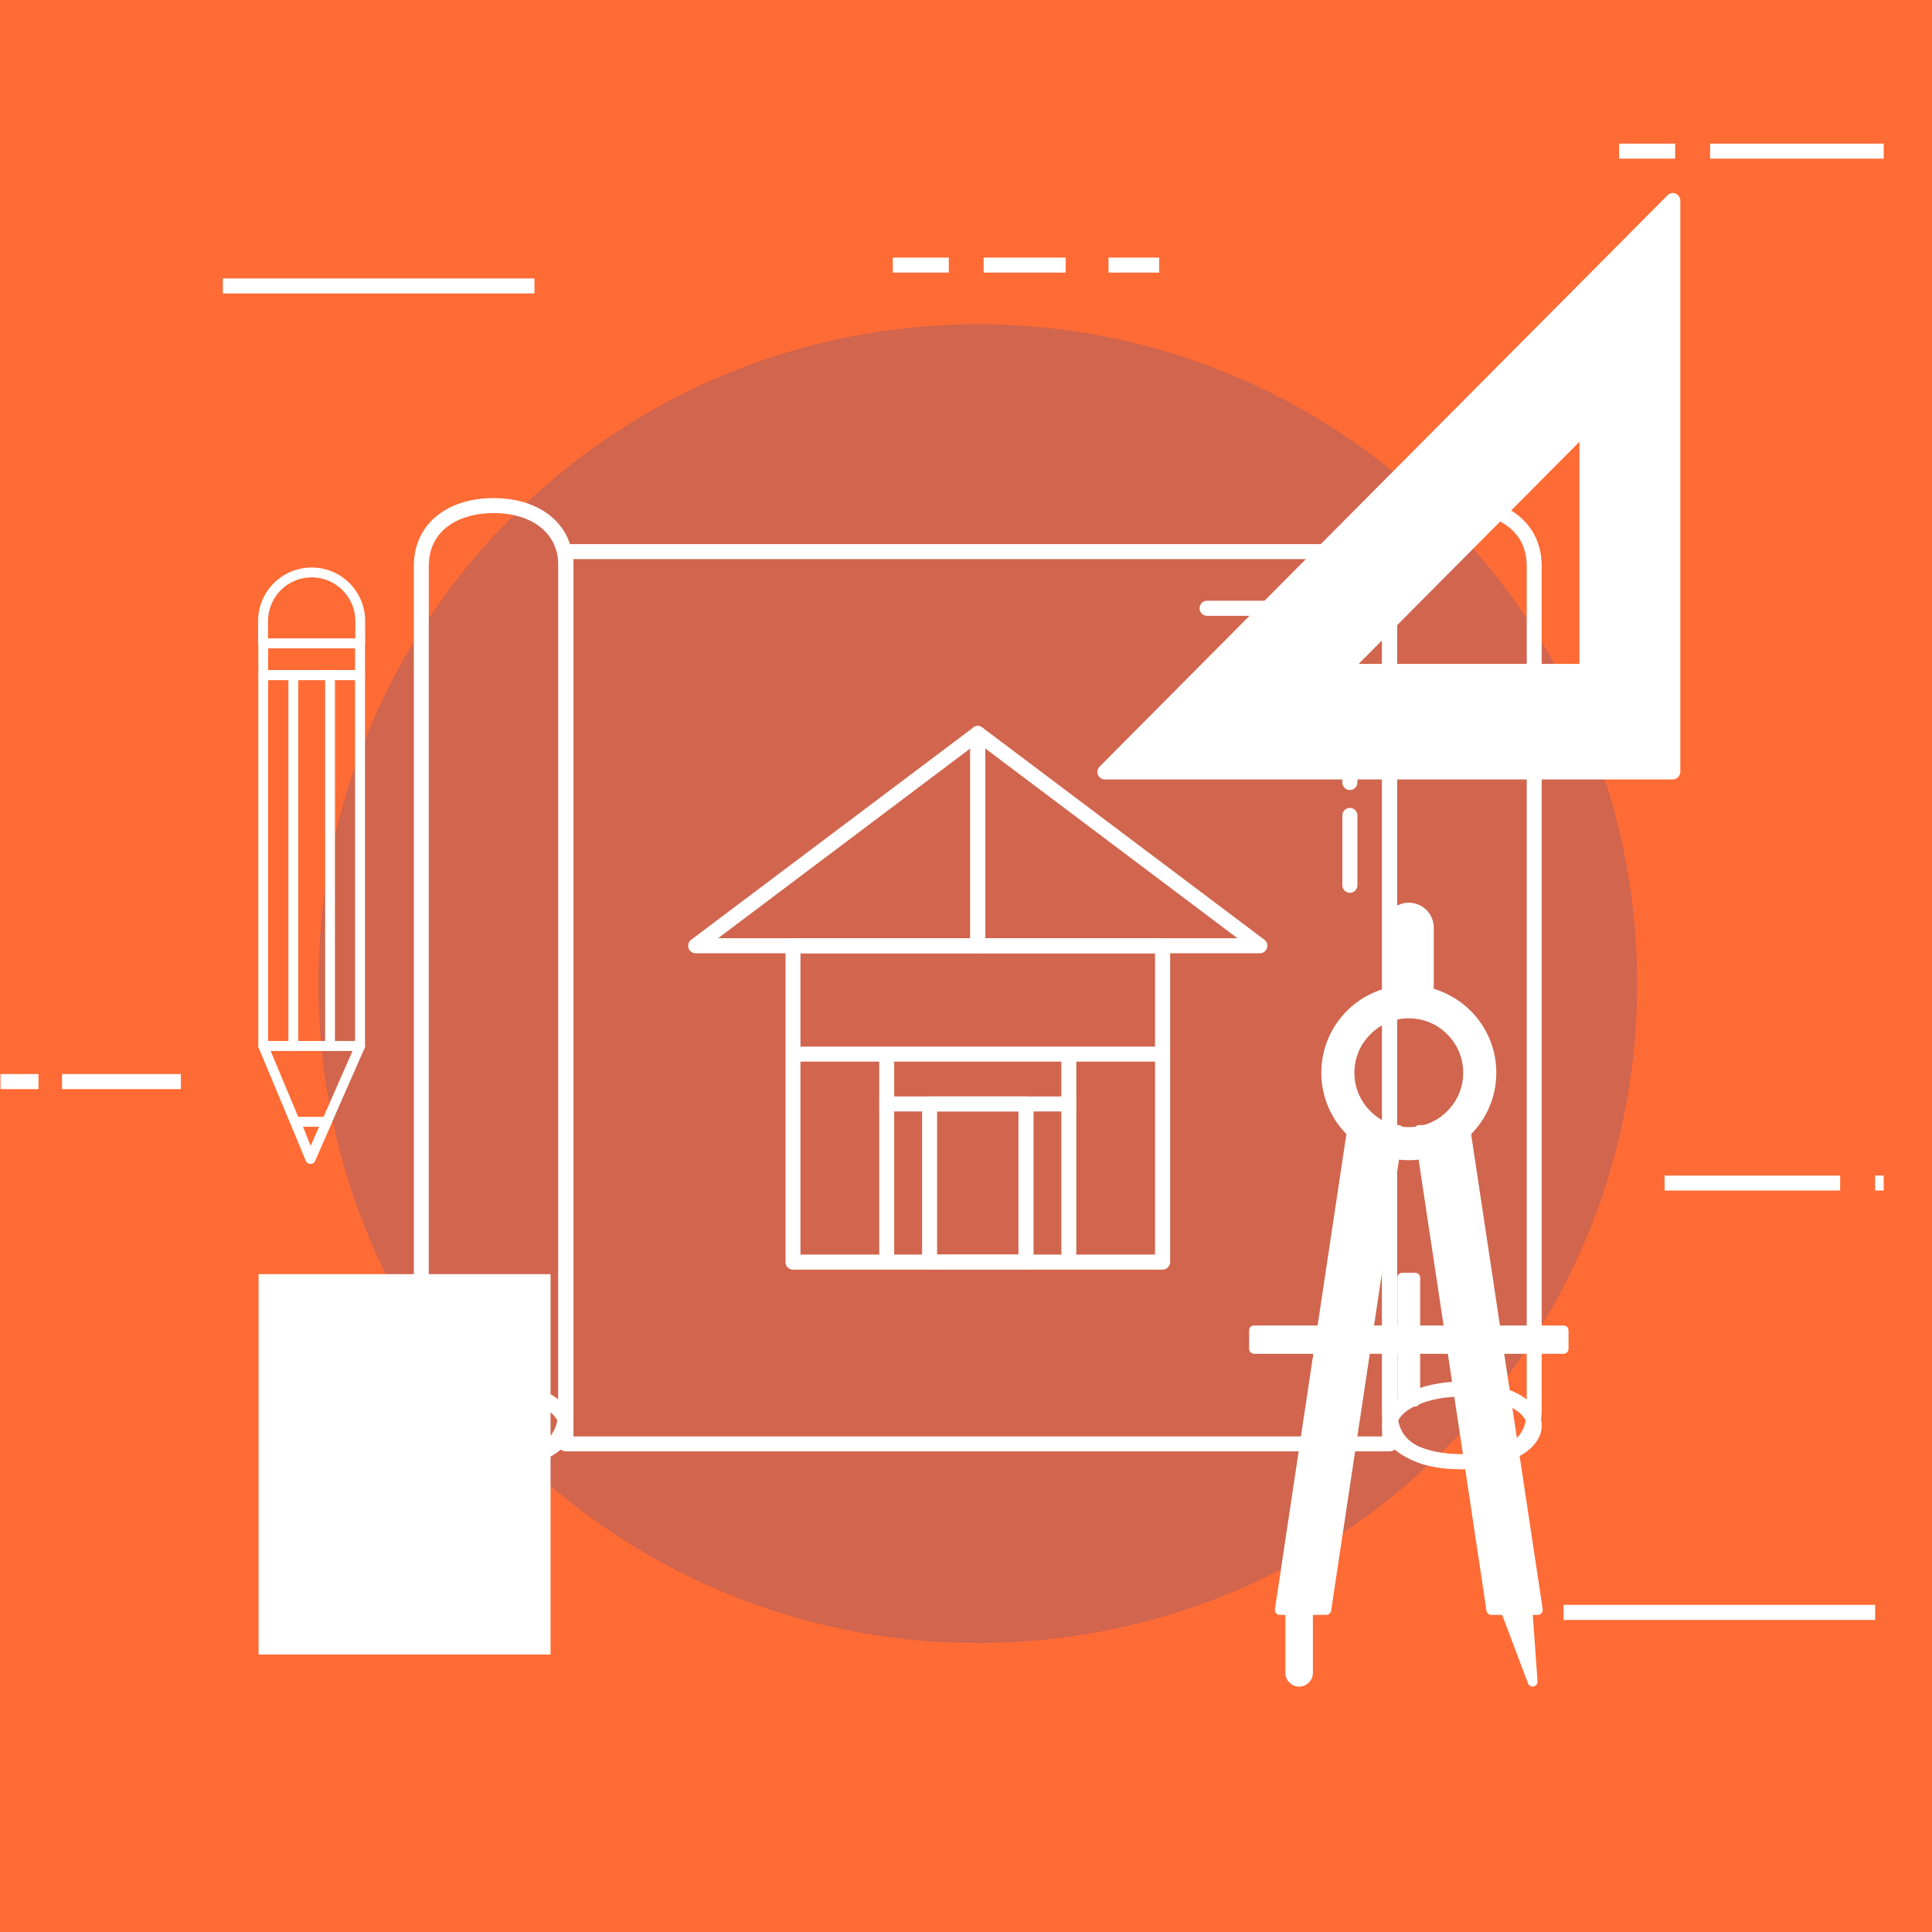 <svg xmlns="http://www.w3.org/2000/svg" xmlns:xlink="http://www.w3.org/1999/xlink" width="80" zoomAndPan="magnify" viewBox="0 0 60 60" height="80" preserveAspectRatio="xMidYMid meet" version="1.0"><defs><clipPath id="58a9720984"><path d="M 46 50 L 48 50 L 48 52.461 L 46 52.461 Z M 46 50 " clip-rule="nonzero"/></clipPath><clipPath id="92015e73db"><path d="M 46 49 L 48 49 L 48 52.461 L 46 52.461 Z M 46 49 " clip-rule="nonzero"/></clipPath><clipPath id="ead33bd5f0"><path d="M 40 50 L 41 50 L 41 52.461 L 40 52.461 Z M 40 50 " clip-rule="nonzero"/></clipPath><clipPath id="76168c98d5"><path d="M 39 49 L 41 49 L 41 52.461 L 39 52.461 Z M 39 49 " clip-rule="nonzero"/></clipPath><clipPath id="4e2f12d6f1"><path d="M 48 49 L 58.5 49 L 58.5 51 L 48 51 Z M 48 49 " clip-rule="nonzero"/></clipPath><clipPath id="55418cf0f3"><path d="M 58 36 L 58.5 36 L 58.5 37 L 58 37 Z M 58 36 " clip-rule="nonzero"/></clipPath><clipPath id="cae56523cf"><path d="M 53 4.461 L 58.5 4.461 L 58.5 5 L 53 5 Z M 53 4.461 " clip-rule="nonzero"/></clipPath><clipPath id="7557b046db"><path d="M 50 4.461 L 53 4.461 L 53 5 L 50 5 Z M 50 4.461 " clip-rule="nonzero"/></clipPath></defs><rect x="-6" width="72" fill="#ffffff" y="-6" height="72" fill-opacity="1"/><rect x="-6" width="72" fill="#ff6b35" y="-6" height="72" fill-opacity="1"/><path fill="#d1654e" d="M 30.367 51.027 C 19.055 51.027 9.887 41.859 9.887 30.551 C 9.887 19.242 19.055 10.07 30.367 10.07 C 41.676 10.07 50.844 19.242 50.844 30.551 C 50.844 41.859 41.676 51.027 30.367 51.027 " fill-opacity="1" fill-rule="nonzero"/><path fill="#ffffff" d="M 11.184 32.484 L 11.184 32.332 L 8.328 32.332 L 8.328 21.121 L 11.027 21.121 L 11.027 32.484 L 11.184 32.484 L 11.184 32.332 L 11.184 32.484 L 11.336 32.484 L 11.336 20.969 C 11.336 20.926 11.32 20.887 11.289 20.859 C 11.262 20.832 11.223 20.812 11.184 20.812 L 8.176 20.812 C 8.137 20.812 8.098 20.832 8.07 20.859 C 8.039 20.887 8.023 20.926 8.023 20.969 L 8.023 32.484 C 8.023 32.523 8.039 32.566 8.07 32.594 C 8.098 32.621 8.137 32.637 8.176 32.637 L 11.184 32.637 C 11.223 32.637 11.262 32.621 11.289 32.594 C 11.32 32.562 11.336 32.523 11.336 32.484 L 11.184 32.484 " fill-opacity="1" fill-rule="nonzero"/><path fill="#ffffff" d="M 8.957 20.969 L 8.957 32.484 C 8.957 32.57 9.023 32.637 9.109 32.637 C 9.195 32.637 9.262 32.57 9.262 32.484 L 9.262 20.969 C 9.262 20.883 9.195 20.812 9.109 20.812 C 9.023 20.812 8.957 20.883 8.957 20.969 " fill-opacity="1" fill-rule="nonzero"/><path fill="#ffffff" d="M 10.098 20.969 L 10.098 32.484 C 10.098 32.57 10.164 32.637 10.25 32.637 C 10.336 32.637 10.402 32.57 10.402 32.484 L 10.402 20.969 C 10.402 20.883 10.336 20.812 10.25 20.812 C 10.164 20.812 10.098 20.883 10.098 20.969 " fill-opacity="1" fill-rule="nonzero"/><path fill="#ffffff" d="M 11.184 20.969 L 11.184 20.812 L 8.328 20.812 L 8.328 20.133 L 11.027 20.133 L 11.027 20.969 L 11.184 20.969 L 11.184 20.812 L 11.184 20.969 L 11.336 20.969 L 11.336 19.98 C 11.336 19.938 11.32 19.898 11.289 19.871 C 11.262 19.844 11.223 19.824 11.184 19.824 L 8.176 19.824 C 8.137 19.824 8.098 19.844 8.07 19.871 C 8.039 19.898 8.023 19.938 8.023 19.98 L 8.023 20.969 C 8.023 21.008 8.039 21.047 8.07 21.074 C 8.098 21.105 8.137 21.121 8.176 21.121 L 11.184 21.121 C 11.223 21.121 11.262 21.105 11.289 21.074 C 11.32 21.047 11.336 21.008 11.336 20.969 L 11.184 20.969 " fill-opacity="1" fill-rule="nonzero"/><path fill="#ffffff" d="M 11.188 19.98 L 11.34 19.98 L 11.34 19.285 C 11.34 18.367 10.598 17.625 9.68 17.625 C 8.762 17.625 8.016 18.367 8.016 19.285 L 8.016 19.98 C 8.016 20.02 8.035 20.059 8.062 20.086 C 8.09 20.117 8.129 20.133 8.172 20.133 L 11.188 20.133 C 11.23 20.133 11.27 20.117 11.297 20.086 C 11.324 20.059 11.34 20.02 11.34 19.98 L 11.188 19.98 L 11.188 19.824 L 8.324 19.824 L 8.324 19.285 C 8.324 18.91 8.477 18.574 8.719 18.328 C 8.965 18.082 9.305 17.93 9.68 17.93 C 10.055 17.93 10.391 18.082 10.637 18.328 C 10.883 18.574 11.035 18.91 11.035 19.285 L 11.035 19.98 L 11.188 19.98 L 11.188 19.824 L 11.188 19.98 " fill-opacity="1" fill-rule="nonzero"/><path fill="#ffffff" d="M 8.176 32.484 L 8.176 32.637 L 10.949 32.637 L 9.645 35.602 L 8.316 32.426 L 8.176 32.484 L 8.176 32.637 L 8.176 32.484 L 8.035 32.543 L 9.5 36.051 C 9.523 36.105 9.578 36.145 9.641 36.145 C 9.703 36.145 9.758 36.109 9.781 36.055 L 11.324 32.547 C 11.344 32.5 11.34 32.445 11.312 32.402 C 11.281 32.359 11.234 32.332 11.184 32.332 L 8.176 32.332 C 8.125 32.332 8.078 32.355 8.051 32.398 C 8.02 32.441 8.016 32.496 8.035 32.543 L 8.176 32.484 " fill-opacity="1" fill-rule="nonzero"/><path fill="#ffffff" d="M 9.184 34.84 L 9.043 34.895 L 9.5 36.047 C 9.523 36.105 9.578 36.145 9.641 36.145 C 9.699 36.145 9.758 36.109 9.781 36.055 L 10.289 34.898 C 10.309 34.852 10.305 34.797 10.277 34.754 C 10.246 34.711 10.199 34.684 10.148 34.684 L 9.184 34.684 C 9.137 34.684 9.086 34.711 9.059 34.754 C 9.031 34.793 9.023 34.848 9.043 34.895 L 9.184 34.84 L 9.184 34.992 L 9.914 34.992 L 9.648 35.594 L 9.328 34.781 L 9.184 34.84 L 9.184 34.992 L 9.184 34.84 " fill-opacity="1" fill-rule="nonzero"/><path fill="#ffffff" d="M 43.156 44.844 L 43.156 44.609 L 17.809 44.609 L 17.809 17.363 L 42.922 17.363 L 42.922 44.844 L 43.156 44.844 L 43.156 44.609 L 43.156 44.844 L 43.391 44.844 L 43.391 17.133 C 43.391 17.07 43.363 17.012 43.32 16.969 C 43.277 16.922 43.219 16.898 43.156 16.898 L 17.574 16.898 C 17.512 16.898 17.453 16.922 17.41 16.969 C 17.367 17.012 17.34 17.07 17.34 17.133 L 17.34 44.844 C 17.34 44.902 17.367 44.965 17.41 45.008 C 17.453 45.051 17.512 45.074 17.574 45.074 L 43.156 45.074 C 43.219 45.074 43.277 45.051 43.32 45.008 C 43.363 44.965 43.391 44.902 43.391 44.844 L 43.156 44.844 " fill-opacity="1" fill-rule="nonzero"/><path fill="#ffffff" d="M 17.574 43.781 L 17.34 43.781 C 17.34 44.062 17.285 44.277 17.191 44.445 C 17.125 44.574 17.031 44.68 16.918 44.77 C 16.746 44.906 16.52 45.008 16.25 45.07 C 15.977 45.137 15.664 45.164 15.328 45.164 C 14.73 45.164 14.207 45.07 13.863 44.855 C 13.691 44.75 13.559 44.617 13.465 44.445 C 13.371 44.277 13.316 44.062 13.316 43.781 L 13.316 17.586 C 13.316 17.305 13.371 17.07 13.469 16.867 C 13.617 16.566 13.855 16.34 14.176 16.18 C 14.496 16.02 14.895 15.934 15.328 15.934 C 15.91 15.934 16.422 16.086 16.773 16.363 C 16.949 16.5 17.09 16.668 17.188 16.867 C 17.285 17.07 17.34 17.305 17.34 17.586 L 17.34 43.781 L 17.809 43.781 L 17.809 17.586 C 17.809 17.242 17.738 16.934 17.609 16.668 C 17.414 16.262 17.086 15.957 16.688 15.762 C 16.289 15.562 15.824 15.469 15.328 15.469 C 14.668 15.469 14.059 15.637 13.598 15.996 C 13.367 16.172 13.18 16.398 13.051 16.668 C 12.922 16.934 12.852 17.242 12.852 17.586 L 12.852 43.781 C 12.852 44.125 12.922 44.422 13.055 44.668 C 13.156 44.855 13.293 45.012 13.453 45.137 C 13.691 45.328 13.984 45.449 14.301 45.523 C 14.621 45.598 14.965 45.629 15.328 45.629 C 15.973 45.629 16.57 45.539 17.039 45.254 C 17.27 45.113 17.469 44.918 17.602 44.668 C 17.738 44.422 17.809 44.125 17.809 43.781 L 17.574 43.781 " fill-opacity="1" fill-rule="nonzero"/><path fill="#ffffff" d="M 17.574 44.27 L 17.34 44.27 C 17.34 44.359 17.305 44.453 17.219 44.559 C 17.09 44.715 16.84 44.871 16.508 44.984 C 16.18 45.094 15.77 45.164 15.328 45.164 C 14.742 45.164 14.211 45.043 13.844 44.859 C 13.664 44.766 13.523 44.66 13.438 44.559 C 13.352 44.453 13.316 44.359 13.316 44.27 C 13.316 44.176 13.352 44.082 13.438 43.98 C 13.566 43.824 13.816 43.664 14.148 43.555 C 14.48 43.441 14.887 43.371 15.328 43.375 C 15.918 43.371 16.449 43.496 16.812 43.68 C 16.996 43.77 17.133 43.875 17.219 43.98 C 17.305 44.082 17.34 44.176 17.34 44.27 L 17.809 44.27 C 17.809 44.047 17.715 43.844 17.574 43.68 C 17.363 43.43 17.047 43.242 16.66 43.113 C 16.273 42.98 15.816 42.906 15.328 42.906 C 14.676 42.906 14.086 43.039 13.637 43.262 C 13.41 43.375 13.223 43.512 13.082 43.68 C 12.941 43.844 12.852 44.047 12.852 44.27 C 12.852 44.488 12.941 44.691 13.082 44.859 C 13.293 45.109 13.613 45.293 14 45.426 C 14.387 45.555 14.84 45.629 15.328 45.629 C 15.98 45.629 16.574 45.5 17.023 45.273 C 17.246 45.16 17.434 45.023 17.574 44.859 C 17.715 44.691 17.809 44.488 17.809 44.27 L 17.574 44.27 " fill-opacity="1" fill-rule="nonzero"/><path fill="#ffffff" d="M 47.648 43.781 L 47.414 43.781 C 47.414 44.062 47.359 44.277 47.266 44.445 C 47.195 44.574 47.105 44.68 46.988 44.77 C 46.82 44.906 46.594 45.008 46.32 45.07 C 46.051 45.137 45.738 45.164 45.402 45.164 C 44.805 45.164 44.281 45.07 43.938 44.855 C 43.762 44.75 43.629 44.617 43.539 44.445 C 43.445 44.277 43.391 44.062 43.391 43.781 L 43.391 17.586 C 43.391 17.305 43.445 17.07 43.543 16.867 C 43.688 16.566 43.93 16.34 44.25 16.18 C 44.57 16.02 44.969 15.934 45.402 15.934 C 45.984 15.934 46.492 16.086 46.848 16.363 C 47.023 16.5 47.164 16.668 47.262 16.867 C 47.359 17.07 47.414 17.305 47.414 17.586 L 47.414 43.781 L 47.879 43.781 L 47.879 17.586 C 47.879 17.242 47.809 16.934 47.68 16.668 C 47.484 16.262 47.156 15.957 46.762 15.762 C 46.363 15.562 45.898 15.469 45.402 15.469 C 44.742 15.469 44.129 15.637 43.672 15.996 C 43.441 16.172 43.254 16.398 43.121 16.668 C 42.992 16.934 42.922 17.242 42.922 17.586 L 42.922 43.781 C 42.922 44.125 42.992 44.422 43.129 44.668 C 43.227 44.855 43.363 45.012 43.523 45.137 C 43.766 45.328 44.055 45.449 44.375 45.523 C 44.691 45.598 45.039 45.629 45.402 45.629 C 46.043 45.629 46.645 45.539 47.113 45.254 C 47.344 45.113 47.543 44.918 47.676 44.668 C 47.809 44.422 47.879 44.125 47.879 43.781 L 47.648 43.781 " fill-opacity="1" fill-rule="nonzero"/><path fill="#ffffff" d="M 47.648 44.27 L 47.414 44.27 C 47.414 44.359 47.379 44.453 47.293 44.559 C 47.164 44.715 46.914 44.871 46.582 44.984 C 46.25 45.094 45.844 45.164 45.402 45.164 C 44.812 45.164 44.281 45.043 43.918 44.859 C 43.738 44.766 43.598 44.66 43.512 44.559 C 43.426 44.453 43.391 44.359 43.391 44.27 C 43.391 44.176 43.426 44.082 43.512 43.98 C 43.641 43.824 43.891 43.664 44.223 43.555 C 44.551 43.441 44.961 43.371 45.402 43.375 C 45.988 43.371 46.52 43.496 46.887 43.68 C 47.066 43.77 47.207 43.875 47.293 43.98 C 47.379 44.082 47.414 44.176 47.414 44.27 L 47.879 44.27 C 47.883 44.047 47.789 43.844 47.648 43.68 C 47.438 43.43 47.117 43.242 46.734 43.113 C 46.348 42.98 45.891 42.906 45.402 42.906 C 44.75 42.906 44.16 43.039 43.711 43.262 C 43.484 43.375 43.297 43.512 43.156 43.68 C 43.016 43.844 42.922 44.047 42.922 44.27 C 42.922 44.488 43.016 44.691 43.156 44.859 C 43.367 45.109 43.688 45.293 44.07 45.426 C 44.457 45.555 44.914 45.629 45.402 45.629 C 46.055 45.629 46.645 45.5 47.094 45.273 C 47.32 45.16 47.508 45.023 47.648 44.859 C 47.789 44.691 47.883 44.488 47.879 44.27 L 47.648 44.27 " fill-opacity="1" fill-rule="nonzero"/><path fill="#ffffff" d="M 30.367 22.777 L 30.227 22.594 L 21.465 29.184 C 21.383 29.246 21.352 29.352 21.383 29.445 C 21.414 29.539 21.504 29.605 21.602 29.605 L 30.367 29.605 C 30.426 29.605 30.488 29.578 30.531 29.535 C 30.574 29.492 30.598 29.434 30.598 29.371 L 30.598 22.777 C 30.598 22.691 30.547 22.609 30.469 22.57 C 30.391 22.531 30.297 22.539 30.227 22.594 L 30.367 22.777 L 30.133 22.777 L 30.133 29.137 L 22.301 29.137 L 30.504 22.965 L 30.367 22.777 L 30.133 22.777 L 30.367 22.777 " fill-opacity="1" fill-rule="nonzero"/><path fill="#ffffff" d="M 30.367 22.777 L 30.227 22.965 L 38.43 29.137 L 30.598 29.137 L 30.598 22.777 L 30.367 22.777 L 30.227 22.965 L 30.367 22.777 L 30.133 22.777 L 30.133 29.371 C 30.133 29.434 30.156 29.492 30.199 29.535 C 30.242 29.578 30.305 29.605 30.367 29.605 L 39.125 29.605 C 39.227 29.605 39.316 29.539 39.348 29.445 C 39.379 29.352 39.348 29.246 39.266 29.184 L 30.508 22.594 C 30.434 22.539 30.34 22.531 30.262 22.57 C 30.184 22.609 30.133 22.691 30.133 22.777 L 30.367 22.777 " fill-opacity="1" fill-rule="nonzero"/><path fill="#ffffff" d="M 36.105 39.195 L 36.105 38.961 L 24.859 38.961 L 24.859 29.605 L 35.871 29.605 L 35.871 39.195 L 36.105 39.195 L 36.105 38.961 L 36.105 39.195 L 36.34 39.195 L 36.34 29.371 C 36.34 29.309 36.312 29.25 36.27 29.207 C 36.227 29.164 36.168 29.137 36.105 29.137 L 24.625 29.137 C 24.566 29.137 24.504 29.164 24.461 29.207 C 24.418 29.25 24.395 29.309 24.395 29.371 L 24.395 39.195 C 24.395 39.258 24.418 39.316 24.461 39.359 C 24.504 39.402 24.566 39.43 24.625 39.43 L 36.105 39.43 C 36.168 39.43 36.227 39.402 36.27 39.359 C 36.312 39.316 36.34 39.258 36.34 39.195 L 36.105 39.195 " fill-opacity="1" fill-rule="nonzero"/><path fill="#ffffff" d="M 31.863 39.195 L 31.863 38.961 L 29.102 38.961 L 29.102 34.516 L 31.629 34.516 L 31.629 39.195 L 31.863 39.195 L 31.863 38.961 L 31.863 39.195 L 32.098 39.195 L 32.098 34.285 C 32.098 34.223 32.07 34.164 32.027 34.117 C 31.984 34.074 31.926 34.051 31.863 34.051 L 28.867 34.051 C 28.809 34.051 28.746 34.074 28.703 34.117 C 28.66 34.164 28.637 34.223 28.637 34.285 L 28.637 39.195 C 28.637 39.258 28.66 39.316 28.703 39.359 C 28.746 39.402 28.809 39.43 28.867 39.43 L 31.863 39.43 C 31.926 39.43 31.984 39.406 32.027 39.359 C 32.07 39.316 32.098 39.258 32.098 39.195 L 31.863 39.195 " fill-opacity="1" fill-rule="nonzero"/><path fill="#ffffff" d="M 27.535 34.516 L 33.191 34.516 C 33.32 34.516 33.426 34.414 33.426 34.285 C 33.426 34.156 33.32 34.051 33.191 34.051 L 27.535 34.051 C 27.406 34.051 27.305 34.156 27.305 34.285 C 27.305 34.414 27.406 34.516 27.535 34.516 " fill-opacity="1" fill-rule="nonzero"/><path fill="#ffffff" d="M 24.707 32.969 L 36.105 32.969 C 36.234 32.969 36.34 32.863 36.34 32.734 C 36.34 32.605 36.234 32.504 36.105 32.504 L 24.707 32.504 C 24.578 32.504 24.477 32.605 24.477 32.734 C 24.477 32.863 24.578 32.969 24.707 32.969 " fill-opacity="1" fill-rule="nonzero"/><path fill="#ffffff" d="M 32.961 32.805 L 32.961 38.906 C 32.961 39.035 33.062 39.137 33.191 39.137 C 33.32 39.137 33.426 39.035 33.426 38.906 L 33.426 32.805 C 33.426 32.676 33.32 32.57 33.191 32.57 C 33.062 32.57 32.961 32.676 32.961 32.805 " fill-opacity="1" fill-rule="nonzero"/><path fill="#ffffff" d="M 27.305 32.805 L 27.305 38.906 C 27.305 39.035 27.406 39.137 27.535 39.137 C 27.664 39.137 27.77 39.035 27.77 38.906 L 27.77 32.805 C 27.77 32.676 27.664 32.57 27.535 32.57 C 27.406 32.57 27.305 32.676 27.305 32.805 " fill-opacity="1" fill-rule="nonzero"/><path fill="#ffffff" d="M 37.484 19.125 L 41.688 19.125 L 41.688 24.301 C 41.688 24.43 41.793 24.535 41.922 24.535 C 42.051 24.535 42.156 24.43 42.156 24.301 L 42.156 18.891 C 42.156 18.828 42.129 18.77 42.086 18.727 C 42.043 18.684 41.984 18.656 41.922 18.656 L 37.484 18.656 C 37.355 18.656 37.254 18.762 37.254 18.891 C 37.254 19.02 37.355 19.125 37.484 19.125 " fill-opacity="1" fill-rule="nonzero"/><path fill="#ffffff" d="M 41.688 25.324 L 41.688 27.492 C 41.688 27.621 41.793 27.727 41.922 27.727 C 42.051 27.727 42.156 27.621 42.156 27.492 L 42.156 25.324 C 42.156 25.195 42.051 25.09 41.922 25.09 C 41.793 25.09 41.688 25.195 41.688 25.324 " fill-opacity="1" fill-rule="nonzero"/><path fill="#ffffff" d="M 16.941 51.23 L 8.184 51.23 L 8.184 39.727 L 16.941 39.727 L 16.941 51.23 " fill-opacity="1" fill-rule="nonzero"/><path fill="#ffffff" d="M 16.941 51.23 L 16.941 51.078 L 8.336 51.078 L 8.336 39.879 L 16.789 39.879 L 16.789 51.23 L 16.941 51.23 L 16.941 51.078 L 16.941 51.23 L 17.098 51.23 L 17.098 39.57 L 8.031 39.57 L 8.031 51.383 L 17.098 51.383 L 17.098 51.23 L 16.941 51.23 " fill-opacity="1" fill-rule="nonzero"/><path fill="#ffffff" d="M 15.965 42.539 L 9.16 42.539 L 9.16 40.883 L 15.965 40.883 L 15.965 42.539 " fill-opacity="1" fill-rule="nonzero"/><path fill="#ffffff" d="M 15.965 42.539 L 15.965 42.387 L 9.312 42.387 L 9.312 41.035 L 15.812 41.035 L 15.812 42.539 L 15.965 42.539 L 15.965 42.387 L 15.965 42.539 L 16.121 42.539 L 16.121 40.727 L 9.008 40.727 L 9.008 42.691 L 16.121 42.691 L 16.121 42.539 L 15.965 42.539 " fill-opacity="1" fill-rule="nonzero"/><path fill="#ffffff" d="M 10.168 44.727 L 9.172 44.727 L 9.172 43.73 L 10.168 43.73 L 10.168 44.727 " fill-opacity="1" fill-rule="nonzero"/><path fill="#ffffff" d="M 10.168 44.727 L 10.168 44.574 L 9.324 44.574 L 9.324 43.883 L 10.012 43.883 L 10.012 44.727 L 10.168 44.727 L 10.168 44.574 L 10.168 44.727 L 10.32 44.727 L 10.32 43.578 L 9.02 43.578 L 9.02 44.879 L 10.32 44.879 L 10.32 44.727 L 10.168 44.727 " fill-opacity="1" fill-rule="nonzero"/><path fill="#ffffff" d="M 12.098 44.727 L 11.102 44.727 L 11.102 43.73 L 12.098 43.73 L 12.098 44.727 " fill-opacity="1" fill-rule="nonzero"/><path fill="#ffffff" d="M 12.098 44.727 L 12.098 44.574 L 11.254 44.574 L 11.254 43.883 L 11.941 43.883 L 11.941 44.727 L 12.098 44.727 L 12.098 44.574 L 12.098 44.727 L 12.25 44.727 L 12.25 43.578 L 10.949 43.578 L 10.949 44.879 L 12.25 44.879 L 12.25 44.727 L 12.098 44.727 " fill-opacity="1" fill-rule="nonzero"/><path fill="#ffffff" d="M 14.023 44.727 L 13.031 44.727 L 13.031 43.73 L 14.023 43.73 L 14.023 44.727 " fill-opacity="1" fill-rule="nonzero"/><path fill="#ffffff" d="M 14.023 44.727 L 14.023 44.574 L 13.184 44.574 L 13.184 43.883 L 13.871 43.883 L 13.871 44.727 L 14.023 44.727 L 14.023 44.574 L 14.023 44.727 L 14.18 44.727 L 14.18 43.578 L 12.875 43.578 L 12.875 44.879 L 14.18 44.879 L 14.18 44.727 L 14.023 44.727 " fill-opacity="1" fill-rule="nonzero"/><path fill="#ffffff" d="M 15.953 44.727 L 14.957 44.727 L 14.957 43.73 L 15.953 43.73 L 15.953 44.727 " fill-opacity="1" fill-rule="nonzero"/><path fill="#ffffff" d="M 15.953 44.727 L 15.953 44.574 L 15.113 44.574 L 15.113 43.883 L 15.801 43.883 L 15.801 44.727 L 15.953 44.727 L 15.953 44.574 L 15.953 44.727 L 16.105 44.727 L 16.105 43.578 L 14.805 43.578 L 14.805 44.879 L 16.105 44.879 L 16.105 44.727 L 15.953 44.727 " fill-opacity="1" fill-rule="nonzero"/><path fill="#ffffff" d="M 10.168 46.508 L 9.172 46.508 L 9.172 45.516 L 10.168 45.516 L 10.168 46.508 " fill-opacity="1" fill-rule="nonzero"/><path fill="#ffffff" d="M 10.168 46.508 L 10.168 46.355 L 9.324 46.355 L 9.324 45.668 L 10.012 45.668 L 10.012 46.508 L 10.168 46.508 L 10.168 46.355 L 10.168 46.508 L 10.32 46.508 L 10.32 45.363 L 9.02 45.363 L 9.02 46.664 L 10.32 46.664 L 10.32 46.508 L 10.168 46.508 " fill-opacity="1" fill-rule="nonzero"/><path fill="#ffffff" d="M 12.098 46.508 L 11.102 46.508 L 11.102 45.516 L 12.098 45.516 L 12.098 46.508 " fill-opacity="1" fill-rule="nonzero"/><path fill="#ffffff" d="M 12.098 46.508 L 12.098 46.355 L 11.254 46.355 L 11.254 45.668 L 11.941 45.668 L 11.941 46.508 L 12.098 46.508 L 12.098 46.355 L 12.098 46.508 L 12.25 46.508 L 12.25 45.363 L 10.949 45.363 L 10.949 46.664 L 12.25 46.664 L 12.25 46.508 L 12.098 46.508 " fill-opacity="1" fill-rule="nonzero"/><path fill="#ffffff" d="M 14.023 46.508 L 13.031 46.508 L 13.031 45.516 L 14.023 45.516 L 14.023 46.508 " fill-opacity="1" fill-rule="nonzero"/><path fill="#ffffff" d="M 14.023 46.508 L 14.023 46.355 L 13.184 46.355 L 13.184 45.668 L 13.871 45.668 L 13.871 46.508 L 14.023 46.508 L 14.023 46.355 L 14.023 46.508 L 14.18 46.508 L 14.18 45.363 L 12.875 45.363 L 12.875 46.664 L 14.18 46.664 L 14.18 46.508 L 14.023 46.508 " fill-opacity="1" fill-rule="nonzero"/><path fill="#ffffff" d="M 15.953 46.508 L 14.957 46.508 L 14.957 45.516 L 15.953 45.516 L 15.953 46.508 " fill-opacity="1" fill-rule="nonzero"/><path fill="#ffffff" d="M 15.953 46.508 L 15.953 46.355 L 15.113 46.355 L 15.113 45.668 L 15.801 45.668 L 15.801 46.508 L 15.953 46.508 L 15.953 46.355 L 15.953 46.508 L 16.105 46.508 L 16.105 45.363 L 14.805 45.363 L 14.805 46.664 L 16.105 46.664 L 16.105 46.508 L 15.953 46.508 " fill-opacity="1" fill-rule="nonzero"/><path fill="#ffffff" d="M 10.168 48.293 L 9.172 48.293 L 9.172 47.297 L 10.168 47.297 L 10.168 48.293 " fill-opacity="1" fill-rule="nonzero"/><path fill="#ffffff" d="M 10.168 48.293 L 10.168 48.137 L 9.324 48.137 L 9.324 47.449 L 10.012 47.449 L 10.012 48.293 L 10.168 48.293 L 10.168 48.137 L 10.168 48.293 L 10.32 48.293 L 10.32 47.145 L 9.02 47.145 L 9.02 48.445 L 10.32 48.445 L 10.32 48.293 L 10.168 48.293 " fill-opacity="1" fill-rule="nonzero"/><path fill="#ffffff" d="M 12.098 48.293 L 11.102 48.293 L 11.102 47.297 L 12.098 47.297 L 12.098 48.293 " fill-opacity="1" fill-rule="nonzero"/><path fill="#ffffff" d="M 12.098 48.293 L 12.098 48.137 L 11.254 48.137 L 11.254 47.449 L 11.941 47.449 L 11.941 48.293 L 12.098 48.293 L 12.098 48.137 L 12.098 48.293 L 12.25 48.293 L 12.25 47.145 L 10.949 47.145 L 10.949 48.445 L 12.25 48.445 L 12.25 48.293 L 12.098 48.293 " fill-opacity="1" fill-rule="nonzero"/><path fill="#ffffff" d="M 14.023 48.293 L 13.031 48.293 L 13.031 47.297 L 14.023 47.297 L 14.023 48.293 " fill-opacity="1" fill-rule="nonzero"/><path fill="#ffffff" d="M 14.023 48.293 L 14.023 48.137 L 13.184 48.137 L 13.184 47.449 L 13.871 47.449 L 13.871 48.293 L 14.023 48.293 L 14.023 48.137 L 14.023 48.293 L 14.18 48.293 L 14.18 47.145 L 12.875 47.145 L 12.875 48.445 L 14.18 48.445 L 14.18 48.293 L 14.023 48.293 " fill-opacity="1" fill-rule="nonzero"/><path fill="#ffffff" d="M 15.953 50.074 L 14.957 50.074 L 14.957 47.297 L 15.953 47.297 L 15.953 50.074 " fill-opacity="1" fill-rule="nonzero"/><path fill="#ffffff" d="M 15.953 50.074 L 15.953 49.922 L 15.113 49.922 L 15.113 47.449 L 15.801 47.449 L 15.801 50.074 L 15.953 50.074 L 15.953 49.922 L 15.953 50.074 L 16.105 50.074 L 16.105 47.145 L 14.805 47.145 L 14.805 50.227 L 16.105 50.227 L 16.105 50.074 L 15.953 50.074 " fill-opacity="1" fill-rule="nonzero"/><path fill="#ffffff" d="M 10.168 50.074 L 9.172 50.074 L 9.172 49.078 L 10.168 49.078 L 10.168 50.074 " fill-opacity="1" fill-rule="nonzero"/><path fill="#ffffff" d="M 10.168 50.074 L 10.168 49.922 L 9.324 49.922 L 9.324 49.234 L 10.012 49.234 L 10.012 50.074 L 10.168 50.074 L 10.168 49.922 L 10.168 50.074 L 10.32 50.074 L 10.32 48.926 L 9.02 48.926 L 9.02 50.227 L 10.32 50.227 L 10.32 50.074 L 10.168 50.074 " fill-opacity="1" fill-rule="nonzero"/><path fill="#ffffff" d="M 12.098 50.074 L 11.102 50.074 L 11.102 49.078 L 12.098 49.078 L 12.098 50.074 " fill-opacity="1" fill-rule="nonzero"/><path fill="#ffffff" d="M 12.098 50.074 L 12.098 49.922 L 11.254 49.922 L 11.254 49.234 L 11.941 49.234 L 11.941 50.074 L 12.098 50.074 L 12.098 49.922 L 12.098 50.074 L 12.25 50.074 L 12.25 48.926 L 10.949 48.926 L 10.949 50.227 L 12.25 50.227 L 12.25 50.074 L 12.098 50.074 " fill-opacity="1" fill-rule="nonzero"/><path fill="#ffffff" d="M 14.023 50.074 L 13.031 50.074 L 13.031 49.078 L 14.023 49.078 L 14.023 50.074 " fill-opacity="1" fill-rule="nonzero"/><path fill="#ffffff" d="M 14.023 50.074 L 14.023 49.922 L 13.184 49.922 L 13.184 49.234 L 13.871 49.234 L 13.871 50.074 L 14.023 50.074 L 14.023 49.922 L 14.023 50.074 L 14.18 50.074 L 14.18 48.926 L 12.875 48.926 L 12.875 50.227 L 14.18 50.227 L 14.18 50.074 L 14.023 50.074 " fill-opacity="1" fill-rule="nonzero"/><path fill="#ffffff" d="M 44.371 31.031 L 44.371 28.809 C 44.371 28.465 44.094 28.188 43.75 28.188 C 43.41 28.188 43.129 28.465 43.129 28.809 L 43.129 31.031 L 44.371 31.031 " fill-opacity="1" fill-rule="nonzero"/><path fill="#ffffff" d="M 44.371 31.031 L 44.527 31.031 L 44.527 28.809 C 44.527 28.379 44.18 28.035 43.75 28.035 C 43.324 28.035 42.977 28.379 42.977 28.809 L 42.977 31.031 C 42.977 31.07 42.992 31.109 43.023 31.141 C 43.051 31.168 43.09 31.184 43.129 31.184 L 44.371 31.184 C 44.414 31.184 44.453 31.168 44.48 31.141 C 44.508 31.109 44.527 31.07 44.527 31.031 L 44.371 31.031 L 44.371 30.879 L 43.285 30.879 L 43.285 28.809 C 43.285 28.547 43.492 28.34 43.75 28.34 C 44.008 28.34 44.219 28.547 44.219 28.809 L 44.219 31.031 L 44.371 31.031 L 44.371 30.879 L 44.371 31.031 " fill-opacity="1" fill-rule="nonzero"/><path fill="#ffffff" d="M 41.188 50 L 39.746 50 L 41.988 35.094 L 43.43 35.094 L 41.188 50 " fill-opacity="1" fill-rule="nonzero"/><path fill="#ffffff" d="M 41.188 50 L 41.188 49.844 L 39.922 49.844 L 42.121 35.246 L 43.254 35.246 L 41.035 49.977 L 41.188 50 L 41.188 49.844 L 41.188 50 L 41.34 50.02 L 43.582 35.117 C 43.59 35.074 43.574 35.027 43.547 34.996 C 43.516 34.961 43.477 34.941 43.43 34.941 L 41.988 34.941 C 41.914 34.941 41.848 34.996 41.836 35.07 L 39.594 49.977 C 39.586 50.02 39.602 50.066 39.629 50.098 C 39.66 50.133 39.699 50.152 39.746 50.152 L 41.188 50.152 C 41.262 50.152 41.328 50.098 41.34 50.02 L 41.188 50 " fill-opacity="1" fill-rule="nonzero"/><path fill="#ffffff" d="M 46.316 50 L 47.758 50 L 45.516 35.094 L 44.07 35.094 L 46.316 50 " fill-opacity="1" fill-rule="nonzero"/><path fill="#ffffff" d="M 46.316 50 L 46.316 50.152 L 47.758 50.152 C 47.801 50.152 47.844 50.133 47.875 50.098 C 47.902 50.062 47.914 50.02 47.91 49.977 L 45.664 35.07 C 45.652 34.996 45.59 34.941 45.516 34.941 L 44.07 34.941 C 44.027 34.941 43.984 34.961 43.957 34.996 C 43.926 35.027 43.914 35.074 43.922 35.117 L 46.164 50.02 C 46.176 50.098 46.238 50.152 46.316 50.152 L 46.316 50 L 46.469 49.977 L 44.25 35.246 L 45.383 35.246 L 47.578 49.844 L 46.316 49.844 L 46.316 50 L 46.469 49.977 L 46.316 50 " fill-opacity="1" fill-rule="nonzero"/><g clip-path="url(#58a9720984)"><path fill="#ffffff" d="M 46.758 50 L 47.598 52.223 L 47.438 50 Z M 46.758 50 " fill-opacity="1" fill-rule="nonzero"/></g><g clip-path="url(#92015e73db)"><path fill="#ffffff" d="M 46.758 50 L 46.613 50.051 L 47.453 52.277 C 47.48 52.352 47.555 52.391 47.629 52.375 C 47.703 52.359 47.754 52.289 47.75 52.215 L 47.59 49.988 C 47.582 49.906 47.52 49.844 47.438 49.844 L 46.758 49.844 C 46.707 49.844 46.66 49.871 46.629 49.91 C 46.602 49.953 46.594 50.004 46.613 50.051 L 46.758 50 L 46.758 50.152 L 47.293 50.152 L 47.371 51.188 L 46.898 49.945 L 46.758 50 L 46.758 50.152 L 46.758 50 " fill-opacity="1" fill-rule="nonzero"/></g><g clip-path="url(#ead33bd5f0)"><path fill="#ffffff" d="M 40.07 50 L 40.07 51.949 C 40.07 52.102 40.195 52.223 40.348 52.223 C 40.5 52.223 40.621 52.102 40.621 51.949 L 40.621 50 L 40.07 50 " fill-opacity="1" fill-rule="nonzero"/></g><g clip-path="url(#76168c98d5)"><path fill="#ffffff" d="M 40.07 50 L 39.918 50 L 39.918 51.949 C 39.918 52.188 40.109 52.379 40.348 52.379 C 40.582 52.379 40.773 52.188 40.773 51.949 L 40.773 50 C 40.773 49.957 40.758 49.918 40.73 49.891 C 40.699 49.863 40.66 49.844 40.621 49.844 L 40.07 49.844 C 40.031 49.844 39.992 49.863 39.961 49.891 C 39.934 49.918 39.918 49.957 39.918 50 L 40.07 50 L 40.07 50.152 L 40.469 50.152 L 40.469 51.949 C 40.469 52.016 40.414 52.07 40.348 52.07 C 40.277 52.07 40.223 52.016 40.223 51.949 L 40.223 50 L 40.07 50 L 40.07 50.152 L 40.07 50 " fill-opacity="1" fill-rule="nonzero"/></g><path fill="#ffffff" d="M 43.75 35.156 C 42.734 35.156 41.91 34.332 41.91 33.316 C 41.91 32.297 42.734 31.473 43.75 31.473 C 44.77 31.473 45.594 32.297 45.594 33.316 C 45.594 34.332 44.77 35.156 43.75 35.156 Z M 43.75 30.75 C 42.336 30.75 41.188 31.898 41.188 33.316 C 41.188 34.73 42.336 35.879 43.75 35.879 C 45.168 35.879 46.316 34.73 46.316 33.316 C 46.316 31.898 45.168 30.75 43.75 30.75 " fill-opacity="1" fill-rule="nonzero"/><path fill="#ffffff" d="M 43.75 35.156 L 43.75 35.004 C 43.285 35.004 42.863 34.816 42.559 34.508 C 42.25 34.203 42.062 33.781 42.062 33.316 C 42.062 32.848 42.25 32.426 42.559 32.121 C 42.863 31.812 43.285 31.625 43.75 31.625 C 44.219 31.625 44.641 31.812 44.945 32.121 C 45.254 32.426 45.441 32.848 45.441 33.316 C 45.441 33.781 45.254 34.203 44.945 34.508 C 44.641 34.816 44.219 35.004 43.75 35.004 L 43.75 35.309 C 44.855 35.309 45.746 34.418 45.746 33.316 C 45.746 32.211 44.855 31.32 43.75 31.32 C 42.648 31.32 41.754 32.211 41.754 33.316 C 41.754 34.418 42.648 35.309 43.75 35.309 Z M 43.75 30.75 L 43.75 30.598 C 42.25 30.598 41.035 31.812 41.035 33.316 C 41.035 34.816 42.25 36.031 43.75 36.031 C 45.254 36.031 46.469 34.816 46.469 33.316 C 46.469 31.812 45.254 30.598 43.75 30.598 L 43.75 30.902 C 44.418 30.902 45.02 31.172 45.457 31.609 C 45.895 32.047 46.164 32.648 46.164 33.316 C 46.164 33.98 45.895 34.582 45.457 35.02 C 45.02 35.457 44.418 35.727 43.75 35.727 C 43.086 35.727 42.484 35.457 42.047 35.02 C 41.609 34.582 41.34 33.98 41.34 33.316 C 41.34 32.648 41.609 32.047 42.047 31.609 C 42.484 31.172 43.086 30.902 43.75 30.902 L 43.75 30.75 " fill-opacity="1" fill-rule="nonzero"/><path fill="#ffffff" d="M 43.551 41.316 L 38.945 41.316 L 38.945 41.887 L 43.551 41.887 L 43.551 41.316 " fill-opacity="1" fill-rule="nonzero"/><path fill="#ffffff" d="M 43.551 41.316 L 43.551 41.164 L 38.945 41.164 C 38.902 41.164 38.863 41.18 38.836 41.207 C 38.809 41.234 38.793 41.277 38.793 41.316 L 38.793 41.887 C 38.793 41.93 38.809 41.969 38.836 41.996 C 38.863 42.023 38.902 42.043 38.945 42.043 L 43.551 42.043 C 43.59 42.043 43.633 42.023 43.66 41.996 C 43.688 41.969 43.703 41.93 43.703 41.887 L 43.703 41.316 C 43.703 41.277 43.688 41.234 43.66 41.207 C 43.633 41.18 43.59 41.164 43.551 41.164 L 43.551 41.316 L 43.398 41.316 L 43.398 41.734 L 39.098 41.734 L 39.098 41.469 L 43.551 41.469 L 43.551 41.316 L 43.398 41.316 L 43.551 41.316 " fill-opacity="1" fill-rule="nonzero"/><path fill="#ffffff" d="M 43.953 41.316 L 43.953 41.887 L 48.559 41.887 L 48.559 41.316 L 43.953 41.316 " fill-opacity="1" fill-rule="nonzero"/><path fill="#ffffff" d="M 43.953 41.316 L 43.797 41.316 L 43.797 41.887 C 43.797 41.93 43.816 41.969 43.844 41.996 C 43.871 42.023 43.91 42.043 43.953 42.043 L 48.559 42.043 C 48.598 42.043 48.641 42.023 48.668 41.996 C 48.695 41.969 48.711 41.93 48.711 41.887 L 48.711 41.316 C 48.711 41.277 48.695 41.234 48.668 41.207 C 48.641 41.18 48.598 41.164 48.559 41.164 L 43.953 41.164 C 43.91 41.164 43.871 41.18 43.844 41.207 C 43.816 41.234 43.797 41.277 43.797 41.316 L 43.953 41.316 L 43.953 41.469 L 48.406 41.469 L 48.406 41.734 L 44.105 41.734 L 44.105 41.316 L 43.953 41.316 L 43.953 41.469 L 43.953 41.316 " fill-opacity="1" fill-rule="nonzero"/><path fill="#ffffff" d="M 43.953 43.523 L 43.551 43.523 L 43.551 39.68 L 43.953 39.68 L 43.953 43.523 " fill-opacity="1" fill-rule="nonzero"/><path fill="#ffffff" d="M 43.953 43.523 L 43.953 43.371 L 43.703 43.371 L 43.703 39.832 L 43.797 39.832 L 43.797 43.523 L 43.953 43.523 L 43.953 43.371 L 43.953 43.523 L 44.105 43.523 L 44.105 39.68 C 44.105 39.637 44.09 39.598 44.059 39.57 C 44.031 39.543 43.992 39.527 43.953 39.527 L 43.551 39.527 C 43.512 39.527 43.473 39.543 43.441 39.57 C 43.414 39.598 43.398 39.637 43.398 39.68 L 43.398 43.523 C 43.398 43.566 43.414 43.605 43.441 43.633 C 43.473 43.66 43.512 43.68 43.551 43.68 L 43.953 43.68 C 43.992 43.68 44.031 43.66 44.059 43.633 C 44.09 43.605 44.105 43.566 44.105 43.523 L 43.953 43.523 " fill-opacity="1" fill-rule="nonzero"/><path fill="#ffffff" d="M 49.285 20.852 L 41.637 20.852 L 49.285 13.152 Z M 34.312 23.973 L 51.949 23.973 L 51.949 6.23 L 34.312 23.973 " fill-opacity="1" fill-rule="nonzero"/><path fill="#ffffff" d="M 49.285 20.852 L 49.285 20.617 L 42.195 20.617 L 49.051 13.719 L 49.051 20.852 L 49.285 20.852 L 49.285 20.617 L 49.285 20.852 L 49.52 20.852 L 49.52 13.152 C 49.52 13.059 49.461 12.977 49.375 12.938 C 49.289 12.902 49.188 12.922 49.121 12.988 L 41.473 20.688 C 41.402 20.754 41.387 20.852 41.422 20.941 C 41.457 21.027 41.543 21.082 41.637 21.082 L 49.285 21.082 C 49.348 21.082 49.406 21.059 49.449 21.016 C 49.492 20.973 49.52 20.91 49.52 20.852 Z M 34.312 23.973 L 34.312 24.207 L 51.949 24.207 C 52.012 24.207 52.07 24.18 52.113 24.137 C 52.156 24.094 52.184 24.035 52.184 23.973 L 52.184 6.23 C 52.184 6.137 52.125 6.051 52.039 6.012 C 51.949 5.977 51.852 5.996 51.785 6.066 L 34.148 23.809 C 34.082 23.875 34.062 23.977 34.098 24.062 C 34.133 24.148 34.219 24.207 34.312 24.207 L 34.312 23.973 L 34.477 24.137 L 51.715 6.793 L 51.715 23.738 L 34.312 23.738 L 34.312 23.973 L 34.477 24.137 L 34.312 23.973 " fill-opacity="1" fill-rule="nonzero"/><path fill="#ffffff" d="M 50.898 9.137 L 51.93 9.137 C 52.059 9.137 52.164 9.031 52.164 8.902 C 52.164 8.773 52.059 8.668 51.93 8.668 L 50.898 8.668 C 50.77 8.668 50.668 8.773 50.668 8.902 C 50.668 9.031 50.77 9.137 50.898 9.137 " fill-opacity="1" fill-rule="nonzero"/><path fill="#ffffff" d="M 50.898 10.523 L 51.93 10.523 C 52.059 10.523 52.164 10.422 52.164 10.293 C 52.164 10.164 52.059 10.059 51.93 10.059 L 50.898 10.059 C 50.77 10.059 50.668 10.164 50.668 10.293 C 50.668 10.422 50.77 10.523 50.898 10.523 " fill-opacity="1" fill-rule="nonzero"/><path fill="#ffffff" d="M 50.898 11.914 L 51.93 11.914 C 52.059 11.914 52.164 11.809 52.164 11.68 C 52.164 11.551 52.059 11.449 51.93 11.449 L 50.898 11.449 C 50.77 11.449 50.668 11.551 50.668 11.68 C 50.668 11.809 50.77 11.914 50.898 11.914 " fill-opacity="1" fill-rule="nonzero"/><path fill="#ffffff" d="M 50.898 13.305 L 51.93 13.305 C 52.059 13.305 52.164 13.199 52.164 13.07 C 52.164 12.941 52.059 12.836 51.93 12.836 L 50.898 12.836 C 50.77 12.836 50.668 12.941 50.668 13.07 C 50.668 13.199 50.77 13.305 50.898 13.305 " fill-opacity="1" fill-rule="nonzero"/><path fill="#ffffff" d="M 50.898 14.691 L 51.93 14.691 C 52.059 14.691 52.164 14.59 52.164 14.461 C 52.164 14.332 52.059 14.227 51.93 14.227 L 50.898 14.227 C 50.77 14.227 50.668 14.332 50.668 14.461 C 50.668 14.59 50.77 14.691 50.898 14.691 " fill-opacity="1" fill-rule="nonzero"/><path fill="#ffffff" d="M 50.898 16.082 L 51.93 16.082 C 52.059 16.082 52.164 15.977 52.164 15.848 C 52.164 15.719 52.059 15.617 51.93 15.617 L 50.898 15.617 C 50.77 15.617 50.668 15.719 50.668 15.848 C 50.668 15.977 50.77 16.082 50.898 16.082 " fill-opacity="1" fill-rule="nonzero"/><path fill="#ffffff" d="M 50.898 17.473 L 51.93 17.473 C 52.059 17.473 52.164 17.367 52.164 17.238 C 52.164 17.109 52.059 17.004 51.93 17.004 L 50.898 17.004 C 50.77 17.004 50.668 17.109 50.668 17.238 C 50.668 17.367 50.77 17.473 50.898 17.473 " fill-opacity="1" fill-rule="nonzero"/><path fill="#ffffff" d="M 50.898 18.863 L 51.93 18.863 C 52.059 18.863 52.164 18.758 52.164 18.629 C 52.164 18.5 52.059 18.395 51.93 18.395 L 50.898 18.395 C 50.77 18.395 50.668 18.5 50.668 18.629 C 50.668 18.758 50.77 18.863 50.898 18.863 " fill-opacity="1" fill-rule="nonzero"/><path fill="#ffffff" d="M 50.898 20.25 L 51.93 20.25 C 52.059 20.25 52.164 20.148 52.164 20.02 C 52.164 19.891 52.059 19.785 51.93 19.785 L 50.898 19.785 C 50.77 19.785 50.668 19.891 50.668 20.02 C 50.668 20.148 50.77 20.25 50.898 20.25 " fill-opacity="1" fill-rule="nonzero"/><path fill="#ffffff" d="M 50.898 21.641 L 51.93 21.641 C 52.059 21.641 52.164 21.535 52.164 21.406 C 52.164 21.277 52.059 21.176 51.93 21.176 L 50.898 21.176 C 50.77 21.176 50.668 21.277 50.668 21.406 C 50.668 21.535 50.77 21.641 50.898 21.641 " fill-opacity="1" fill-rule="nonzero"/><path fill="#ffffff" d="M 50.898 23.031 L 51.93 23.031 C 52.059 23.031 52.164 22.926 52.164 22.797 C 52.164 22.668 52.059 22.562 51.93 22.562 L 50.898 22.562 C 50.77 22.562 50.668 22.668 50.668 22.797 C 50.668 22.926 50.77 23.031 50.898 23.031 " fill-opacity="1" fill-rule="nonzero"/><path fill="#ffffff" d="M 39.336 23.031 C 41.949 23.031 44.559 23.031 47.172 23.031 C 47.301 23.031 47.406 22.926 47.406 22.797 C 47.406 22.668 47.301 22.562 47.172 22.562 C 44.559 22.562 41.949 22.562 39.336 22.562 C 39.207 22.562 39.102 22.668 39.102 22.797 C 39.102 22.926 39.207 23.031 39.336 23.031 " fill-opacity="1" fill-rule="nonzero"/><path fill="#ffffff" d="M 37.223 23.031 C 37.664 23.031 38.105 23.031 38.543 23.031 C 38.672 23.031 38.777 22.926 38.777 22.797 C 38.777 22.668 38.672 22.562 38.543 22.562 C 38.105 22.562 37.664 22.562 37.223 22.562 C 37.094 22.562 36.988 22.668 36.988 22.797 C 36.988 22.926 37.094 23.031 37.223 23.031 " fill-opacity="1" fill-rule="nonzero"/><g clip-path="url(#4e2f12d6f1)"><path fill="#ffffff" d="M 48.559 50.309 L 58.234 50.309 L 58.234 49.84 L 48.559 49.84 Z M 48.559 50.309 " fill-opacity="1" fill-rule="nonzero"/></g><path fill="#ffffff" d="M 6.922 9.113 L 16.598 9.113 L 16.598 8.648 L 6.922 8.648 Z M 6.922 9.113 " fill-opacity="1" fill-rule="nonzero"/><path fill="#ffffff" d="M 1.926 33.824 C 3.156 33.824 4.387 33.824 5.617 33.824 L 5.617 33.355 C 4.387 33.355 3.156 33.355 1.926 33.355 L 1.926 33.824 " fill-opacity="1" fill-rule="nonzero"/><path fill="#ffffff" d="M 0.016 33.824 C 0.41 33.824 0.801 33.824 1.195 33.824 L 1.195 33.355 C 0.801 33.355 0.41 33.355 0.016 33.355 L 0.016 33.824 " fill-opacity="1" fill-rule="nonzero"/><path fill="#ffffff" d="M 34.426 8.465 C 34.949 8.465 35.477 8.465 36 8.465 L 36 8 C 35.477 8 34.949 8 34.426 8 L 34.426 8.465 " fill-opacity="1" fill-rule="nonzero"/><path fill="#ffffff" d="M 30.547 8.465 C 31.395 8.465 32.246 8.465 33.094 8.465 L 33.094 8 C 32.246 8 31.395 8 30.547 8 L 30.547 8.465 " fill-opacity="1" fill-rule="nonzero"/><path fill="#ffffff" d="M 27.727 8.465 C 28.305 8.465 28.883 8.465 29.465 8.465 L 29.465 8 C 28.883 8 28.305 8 27.727 8 L 27.727 8.465 " fill-opacity="1" fill-rule="nonzero"/><path fill="#ffffff" d="M 57.148 36.508 C 55.332 36.508 53.516 36.508 51.695 36.508 L 51.695 36.973 C 53.516 36.973 55.332 36.973 57.148 36.973 L 57.148 36.508 " fill-opacity="1" fill-rule="nonzero"/><g clip-path="url(#55418cf0f3)"><path fill="#ffffff" d="M 59.973 36.508 C 59.395 36.508 58.812 36.508 58.234 36.508 L 58.234 36.973 C 58.812 36.973 59.395 36.973 59.973 36.973 L 59.973 36.508 " fill-opacity="1" fill-rule="nonzero"/></g><g clip-path="url(#cae56523cf)"><path fill="#ffffff" d="M 53.109 4.926 C 54.926 4.926 56.742 4.926 58.562 4.926 L 58.562 4.461 C 56.742 4.461 54.926 4.461 53.109 4.461 L 53.109 4.926 " fill-opacity="1" fill-rule="nonzero"/></g><g clip-path="url(#7557b046db)"><path fill="#ffffff" d="M 50.285 4.926 C 50.867 4.926 51.445 4.926 52.023 4.926 L 52.023 4.461 C 51.445 4.461 50.867 4.461 50.285 4.461 L 50.285 4.926 " fill-opacity="1" fill-rule="nonzero"/></g></svg>